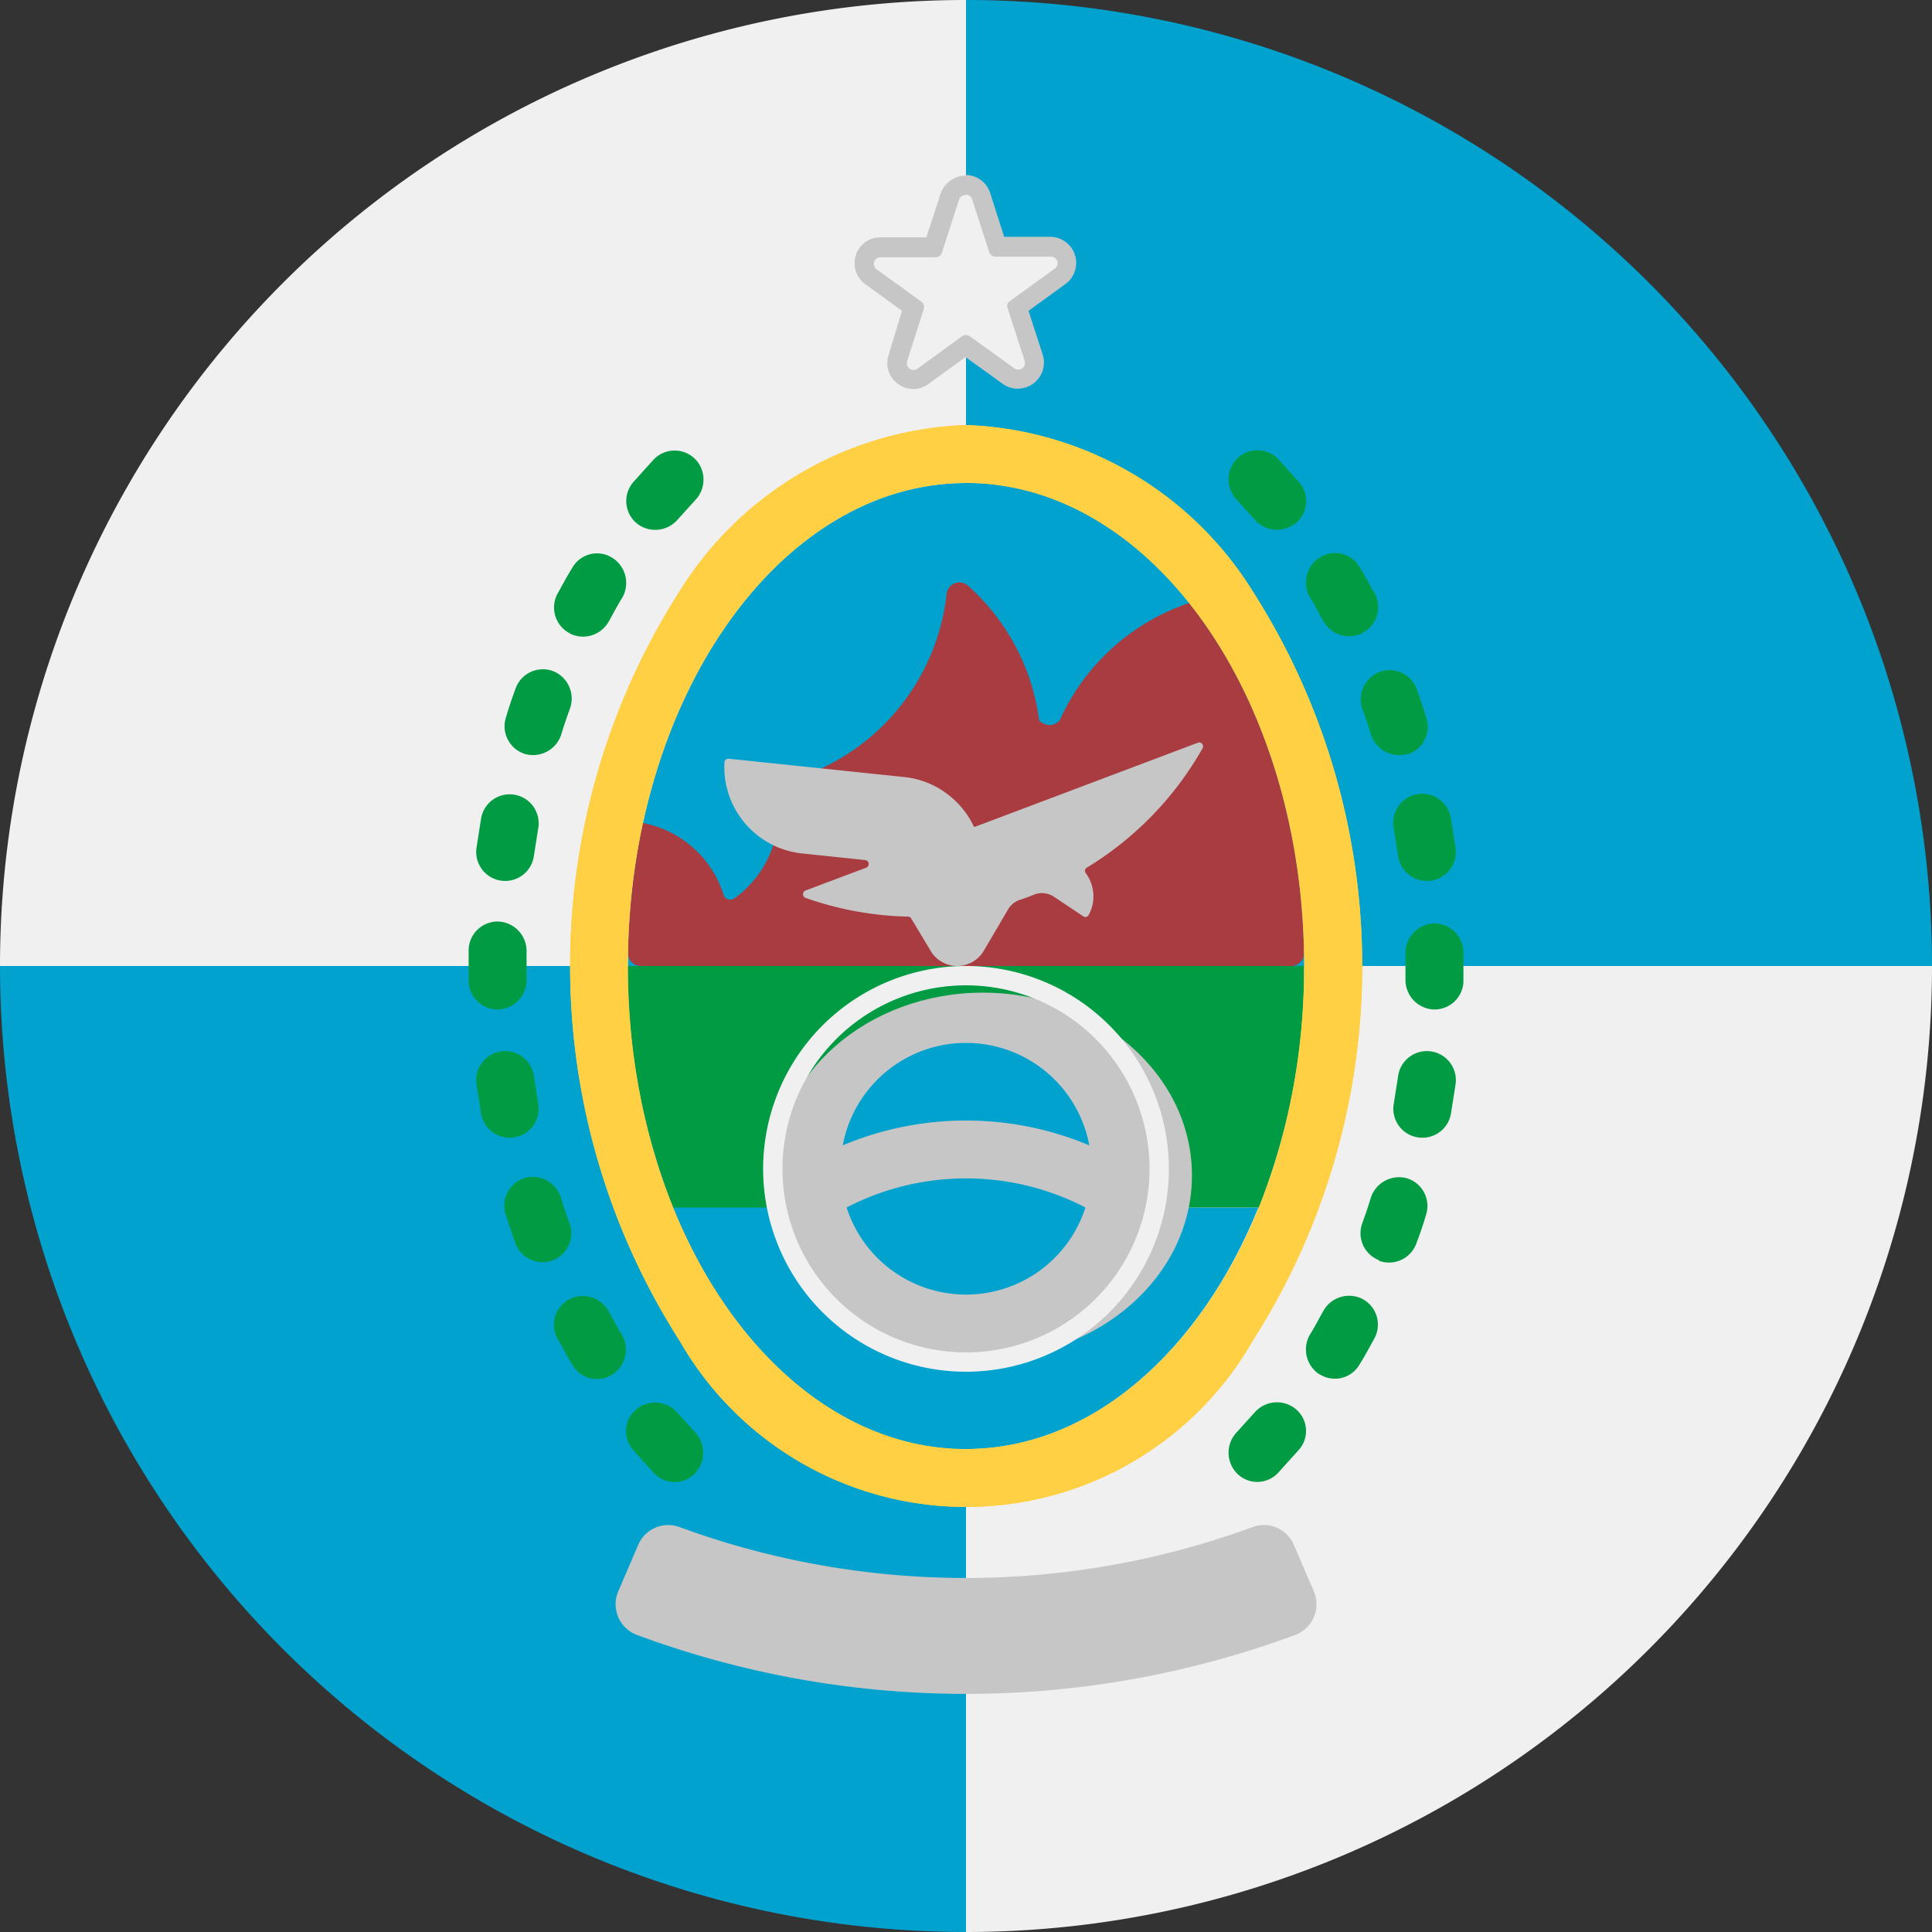 <svg id="RJ" xmlns="http://www.w3.org/2000/svg" xmlns:xlink="http://www.w3.org/1999/xlink" width="36.98" height="36.98" viewBox="0 0 36.98 36.98">
  <rect x="0" y="0" width="36.98" height="36.98" fill="#333333" stroke="none"/>
  <defs>
    <clipPath id="clip-path">
      <path id="Caminho_1664" data-name="Caminho 1664" d="M71.472,50C67.9,50,65,54.14,65,59.245H77.943C77.943,54.14,75.046,50,71.472,50Z" transform="translate(-65 -50)" fill="none"/>
    </clipPath>
  </defs>
  <path id="Caminho_1655" data-name="Caminho 1655" d="M0,100a18.49,18.49,0,0,0,18.49,18.49V100Z" transform="translate(0 -81.51)" fill="#01a2ce"/>
  <path id="Caminho_1656" data-name="Caminho 1656" d="M18.49,0A18.49,18.49,0,0,0,0,18.49H18.49Z" transform="translate(0)" fill="#f0f0f0"/>
  <path id="Caminho_1657" data-name="Caminho 1657" d="M100,0V18.49h18.49A18.49,18.49,0,0,0,100,0Z" transform="translate(-81.51)" fill="#01a2ce"/>
  <path id="Caminho_1658" data-name="Caminho 1658" d="M100,118.49A18.49,18.49,0,0,0,118.49,100H100Z" transform="translate(-81.51 -81.51)" fill="#f0f0f0"/>
  <path id="Caminho_1659" data-name="Caminho 1659" d="M66.581,45.109c3.574,0,6.472,4.14,6.472,9.245s-2.9,9.245-6.472,9.245-6.472-4.14-6.472-9.245,2.9-9.245,6.472-9.245m0-1.109A6.735,6.735,0,0,0,61.1,47.18a13.322,13.322,0,0,0,0,14.348,6.319,6.319,0,0,0,10.968,0,13.322,13.322,0,0,0,0-14.348A6.735,6.735,0,0,0,66.581,44Z" transform="translate(-48.091 -35.864)" fill="#ffcf44"/>
  <path id="Caminho_1660" data-name="Caminho 1660" d="M71.472,50C67.9,50,65,54.14,65,59.245H77.943C77.943,54.14,75.046,50,71.472,50Z" transform="translate(-52.981 -40.755)" fill="#01a2ce"/>
  <path id="Caminho_1661" data-name="Caminho 1661" d="M69.69,125c1.121,2.762,3.21,4.623,5.6,4.623s4.484-1.86,5.6-4.623Z" transform="translate(-56.804 -101.887)" fill="#01a2ce"/>
  <path id="Caminho_1662" data-name="Caminho 1662" d="M77.942,100H65a12.362,12.362,0,0,0,.867,4.623H77.075A12.362,12.362,0,0,0,77.942,100Z" transform="translate(-52.98 -81.51)" fill="#009b43"/>
  <g id="Grupo_2239" data-name="Grupo 2239" transform="translate(12.019 9.245)" clip-path="url(#clip-path)">
    <path id="Caminho_1663" data-name="Caminho 1663" d="M65.246,67.632A.248.248,0,0,1,65,67.386v-2.25a.248.248,0,0,1,.091-.185.253.253,0,0,1,.155-.055h.048a2.017,2.017,0,0,1,1.538,1.376.128.128,0,0,0,.124.089.124.124,0,0,0,.078-.022,2.023,2.023,0,0,0,.847-1.644v-.37a.248.248,0,0,1,.185-.239A4.194,4.194,0,0,0,71.1,60.51a.246.246,0,0,1,.409-.157c.041.037.083.074.122.113a4.183,4.183,0,0,1,1.241,2.468.325.325,0,0,0,.205.087.276.276,0,0,0,.185-.087,4.179,4.179,0,0,1,3.809-2.468h.614a.248.248,0,0,1,.257.248v6.673a.248.248,0,0,1-.246.246Z" transform="translate(-65 -58.387)" fill="#a93c40"/>
  </g>
  <ellipse id="Elipse_71" data-name="Elipse 71" cx="4" cy="3.5" rx="4" ry="3.5" transform="translate(14.815 19)" fill="#c6c6c6"/>
  <path id="Caminho_1665" data-name="Caminho 1665" d="M82.883,100.37a3.513,3.513,0,1,1-3.513,3.513,3.513,3.513,0,0,1,3.513-3.513m0-.37a3.883,3.883,0,1,0,3.883,3.883A3.883,3.883,0,0,0,82.883,100Z" transform="translate(-64.393 -81.51)" fill="#f0f0f0"/>
  <path id="Caminho_1666" data-name="Caminho 1666" d="M84.131,76.97a.074.074,0,0,0-.092-.105l-4.146,1.564-.135.05a1.664,1.664,0,0,0-.525-.642,1.638,1.638,0,0,0-.815-.316L75.06,77.17a.076.076,0,0,0-.081.068,1.664,1.664,0,0,0,1.479,1.745l1.22.128a.076.076,0,0,1,.018.144l-1.165.438a.076.076,0,0,0,0,.141,6.316,6.316,0,0,0,1.962.359.068.068,0,0,1,.061.035l.37.616a.59.59,0,0,0,1.013.013l.47-.8a.41.41,0,0,1,.227-.185c.091-.03.185-.063.27-.1a.416.416,0,0,1,.386.043h0l.555.37a.07.07,0,0,0,.105-.022.723.723,0,0,0,.092-.357.751.751,0,0,0-.144-.442.072.072,0,0,1,.018-.109A6.3,6.3,0,0,0,84.131,76.97Z" transform="translate(-61.113 -62.648)" fill="#c6c6c6"/>
  <path id="Caminho_1667" data-name="Caminho 1667" d="M87.64,122.546a2.4,2.4,0,0,0,4.571,0A4.97,4.97,0,0,0,87.64,122.546Z" transform="translate(-71.435 -99.434)" fill="#01a2ce"/>
  <path id="Caminho_1668" data-name="Caminho 1668" d="M89.6,109.525a6.074,6.074,0,0,1,2.359.475,2.4,2.4,0,0,0-4.719,0A6.074,6.074,0,0,1,89.6,109.525Z" transform="translate(-71.109 -88.077)" fill="#01a2ce"/>
  <path id="Caminho_1669" data-name="Caminho 1669" d="M116.831,155.134h0a.573.573,0,0,1,.213-.74c.144-.092.3-.174.436-.274a.514.514,0,0,1,.4-.08.571.571,0,0,1,.37.213h0a.538.538,0,0,1,.105.416.573.573,0,0,1-.246.37c-.161.115-.335.211-.5.316a.542.542,0,0,1-.775-.222Z" transform="translate(-95.181 -125.55)" fill="#f0f0f0"/>
  <path id="Caminho_1670" data-name="Caminho 1670" d="M127.328,146.514h0a.566.566,0,0,1,0-.773l.351-.388a.566.566,0,0,1,.771-.07h0a.544.544,0,0,1,.07.791l-.392.435a.544.544,0,0,1-.8.006Z" transform="translate(-103.66 -118.322)" fill="#009b43"/>
  <path id="Caminho_1671" data-name="Caminho 1671" d="M135.445,135.637a.569.569,0,0,1-.185-.754c.094-.148.174-.307.261-.46a.564.564,0,0,1,.74-.233.555.555,0,0,1,.239.756c-.094.168-.185.342-.285.5a.544.544,0,0,1-.769.187Z" transform="translate(-110.191 -109.331)" fill="#009b43"/>
  <path id="Caminho_1672" data-name="Caminho 1672" d="M141.19,123.413a.555.555,0,0,1-.324-.7c.061-.166.118-.335.168-.5a.568.568,0,0,1,.686-.37.555.555,0,0,1,.37.7c-.055.185-.117.37-.185.545a.555.555,0,0,1-.716.335Z" transform="translate(-114.794 -99.291)" fill="#009b43"/>
  <path id="Caminho_1673" data-name="Caminho 1673" d="M144.682,110.456h0a.555.555,0,0,1-.44-.642l.083-.527a.554.554,0,1,1,1.1.152l-.089.568a.555.555,0,0,1-.653.449Z" transform="translate(-117.564 -88.689)" fill="#009b43"/>
  <path id="Caminho_1674" data-name="Caminho 1674" d="M146.026,97.244h0a.566.566,0,0,1-.536-.555v-.536a.566.566,0,0,1,.536-.555h0a.555.555,0,0,1,.573.555v.573A.555.555,0,0,1,146.026,97.244Z" transform="translate(-118.588 -77.922)" fill="#009b43"/>
  <path id="Caminho_1675" data-name="Caminho 1675" d="M144.941,83.879a.555.555,0,0,1-.616-.475l-.083-.527a.555.555,0,1,1,1.093-.192l.089.568a.555.555,0,0,1-.483.627Z" transform="translate(-117.564 -67.021)" fill="#009b43"/>
  <path id="Caminho_1676" data-name="Caminho 1676" d="M141.734,70.937a.568.568,0,0,1-.686-.37c-.05-.17-.107-.338-.168-.5a.566.566,0,0,1,.324-.7h0a.555.555,0,0,1,.721.331c.067.185.128.37.185.555a.555.555,0,0,1-.375.693Z" transform="translate(-114.806 -56.503)" fill="#009b43"/>
  <path id="Caminho_1677" data-name="Caminho 1677" d="M136.27,58.779a.564.564,0,0,1-.74-.233c-.087-.153-.166-.312-.261-.46a.569.569,0,0,1,.185-.754.544.544,0,0,1,.773.185c.1.163.185.337.285.5a.555.555,0,0,1-.242.758Z" transform="translate(-110.199 -46.657)" fill="#009b43"/>
  <path id="Caminho_1678" data-name="Caminho 1678" d="M128.45,48.022h0a.566.566,0,0,1-.771-.07l-.351-.388a.566.566,0,0,1,0-.773.555.555,0,0,1,.8,0l.392.435a.555.555,0,0,1-.065.8Z" transform="translate(-103.66 -38.002)" fill="#009b43"/>
  <path id="Caminho_1679" data-name="Caminho 1679" d="M76.2,155.126h0a.542.542,0,0,1-.767.22c-.166-.105-.34-.2-.5-.316a.573.573,0,0,1-.246-.37.538.538,0,0,1,.105-.416h0a.571.571,0,0,1,.37-.213.514.514,0,0,1,.4.08c.141.1.292.185.436.274A.573.573,0,0,1,76.2,155.126Z" transform="translate(-60.873 -125.541)" fill="#01a2ce"/>
  <path id="Caminho_1680" data-name="Caminho 1680" d="M66.155,146.538h0a.544.544,0,0,1-.8,0l-.392-.435a.544.544,0,0,1,.07-.791h0a.566.566,0,0,1,.771.07l.351.388a.566.566,0,0,1-.006.767Z" transform="translate(-52.842 -118.346)" fill="#009b43"/>
  <path id="Caminho_1681" data-name="Caminho 1681" d="M58.467,135.637h0a.544.544,0,0,1-.773-.185c-.1-.163-.185-.337-.285-.5a.555.555,0,0,1,.24-.758.564.564,0,0,1,.74.233c.087.153.166.312.261.46A.569.569,0,0,1,58.467,135.637Z" transform="translate(-46.741 -109.331)" fill="#009b43"/>
  <path id="Caminho_1682" data-name="Caminho 1682" d="M53.132,123.429h0a.555.555,0,0,1-.721-.331c-.067-.185-.128-.37-.185-.545a.555.555,0,0,1,.37-.7h0a.568.568,0,0,1,.686.37c.05.17.107.338.168.5A.555.555,0,0,1,53.132,123.429Z" transform="translate(-42.548 -99.307)" fill="#009b43"/>
  <path id="Caminho_1683" data-name="Caminho 1683" d="M50.048,110.456h0a.555.555,0,0,1-.653-.449l-.089-.568a.555.555,0,0,1,.483-.627h0a.555.555,0,0,1,.616.475l.083.527a.555.555,0,0,1-.44.642Z" transform="translate(-40.186 -88.689)" fill="#009b43"/>
  <path id="Caminho_1684" data-name="Caminho 1684" d="M49.083,97.081a.555.555,0,0,1-.573-.555c0-.185,0-.383,0-.573a.555.555,0,0,1,.573-.555h0a.566.566,0,0,1,.536.555v.536A.566.566,0,0,1,49.083,97.081Z" transform="translate(-39.54 -77.759)" fill="#009b43"/>
  <path id="Caminho_1685" data-name="Caminho 1685" d="M49.789,83.879a.555.555,0,0,1-.483-.627l.089-.568a.555.555,0,0,1,.653-.449h0a.555.555,0,0,1,.44.642l-.083.527A.555.555,0,0,1,49.789,83.879Z" transform="translate(-40.186 -67.021)" fill="#009b43"/>
  <path id="Caminho_1686" data-name="Caminho 1686" d="M52.626,70.912h0a.555.555,0,0,1-.37-.7c.055-.185.116-.37.185-.555a.555.555,0,0,1,.721-.331h0a.566.566,0,0,1,.32.714c-.061.166-.118.335-.168.5A.568.568,0,0,1,52.626,70.912Z" transform="translate(-42.572 -56.479)" fill="#009b43"/>
  <path id="Caminho_1687" data-name="Caminho 1687" d="M57.66,58.788a.555.555,0,0,1-.239-.756c.094-.168.185-.342.285-.5a.544.544,0,0,1,.773-.185h0a.569.569,0,0,1,.185.754c-.094.148-.174.307-.261.46a.564.564,0,0,1-.743.231Z" transform="translate(-46.751 -46.665)" fill="#009b43"/>
  <path id="Caminho_1688" data-name="Caminho 1688" d="M65.03,48.046h0a.555.555,0,0,1-.07-.791l.392-.435a.555.555,0,0,1,.8,0,.566.566,0,0,1,0,.773l-.351.388A.566.566,0,0,1,65.03,48.046Z" transform="translate(-52.839 -38.026)" fill="#009b43"/>
  <path id="Caminho_1689" data-name="Caminho 1689" d="M66.581,45.109c3.574,0,6.472,4.14,6.472,9.245s-2.9,9.245-6.472,9.245-6.472-4.14-6.472-9.245,2.9-9.245,6.472-9.245m0-1.109A6.735,6.735,0,0,0,61.1,47.18a13.322,13.322,0,0,0,0,14.348,6.319,6.319,0,0,0,10.968,0,13.322,13.322,0,0,0,0-14.348A6.735,6.735,0,0,0,66.581,44Z" transform="translate(-48.091 -35.864)" fill="#ffcf44"/>
  <path id="Caminho_1690" data-name="Caminho 1690" d="M76.706,158.248a.623.623,0,0,0-.793-.337,15.927,15.927,0,0,1-10.961,0,.623.623,0,0,0-.793.337l-.383.891a.627.627,0,0,0,.349.832,18.147,18.147,0,0,0,12.616,0,.627.627,0,0,0,.349-.832Z" transform="translate(-51.942 -128.68)" fill="#c6c6c6"/>
  <ellipse id="Elipse_72" data-name="Elipse 72" cx="1.5" cy="2" rx="1.5" ry="2" transform="translate(16.815 4)" fill="none"/>
  <path id="Caminho_1691" data-name="Caminho 1691" d="M90.421,22.892a.32.32,0,0,1-.257-.129.3.3,0,0,1-.044-.277l.312-.967-.823-.6a.318.318,0,0,1-.111-.355.305.305,0,0,1,.294-.209h1.013l.312-.967a.335.335,0,0,1,.309-.222.3.3,0,0,1,.294.216l.312.965h1.021a.314.314,0,0,1,.3.216.309.309,0,0,1-.118.348l-.821.6.307.965a.311.311,0,0,1-.044.281.316.316,0,0,1-.253.128.309.309,0,0,1-.185-.061l-.812-.59-.823.6A.307.307,0,0,1,90.421,22.892Z" transform="translate(-72.936 -15.625)" fill="#f0f0f0"/>
  <path id="Caminho_1692" data-name="Caminho 1692" d="M90.613,18.53a.12.12,0,0,1,.118.089l.325,1.006a.126.126,0,0,0,.118.089h1.065a.126.126,0,0,1,.074.229l-.858.621a.116.116,0,0,0-.044.141l.325,1.006a.128.128,0,0,1-.122.166.129.129,0,0,1-.078-.026l-.851-.614a.135.135,0,0,0-.148,0l-.851.621a.12.12,0,0,1-.074.026.129.129,0,0,1-.126-.166l.318-1a.126.126,0,0,0-.044-.141l-.858-.621a.126.126,0,0,1,.074-.229h1.058a.126.126,0,0,0,.118-.089l.325-1.006a.144.144,0,0,1,.133-.1m0-.37a.516.516,0,0,0-.475.325.224.224,0,0,0-.009.026l-.272.832h-.878a.49.49,0,0,0-.47.335.5.5,0,0,0,.17.555h0l.712.516-.257.847a.49.49,0,0,0,.072.446.507.507,0,0,0,.4.205.488.488,0,0,0,.294-.1l.708-.512.708.51a.5.5,0,0,0,.769-.555l-.272-.841.712-.516a.5.5,0,0,0-.29-.9h-.888l-.27-.843a.492.492,0,0,0-.47-.34Z" transform="translate(-72.123 -14.802)" fill="#c6c6c6"/>
</svg>

